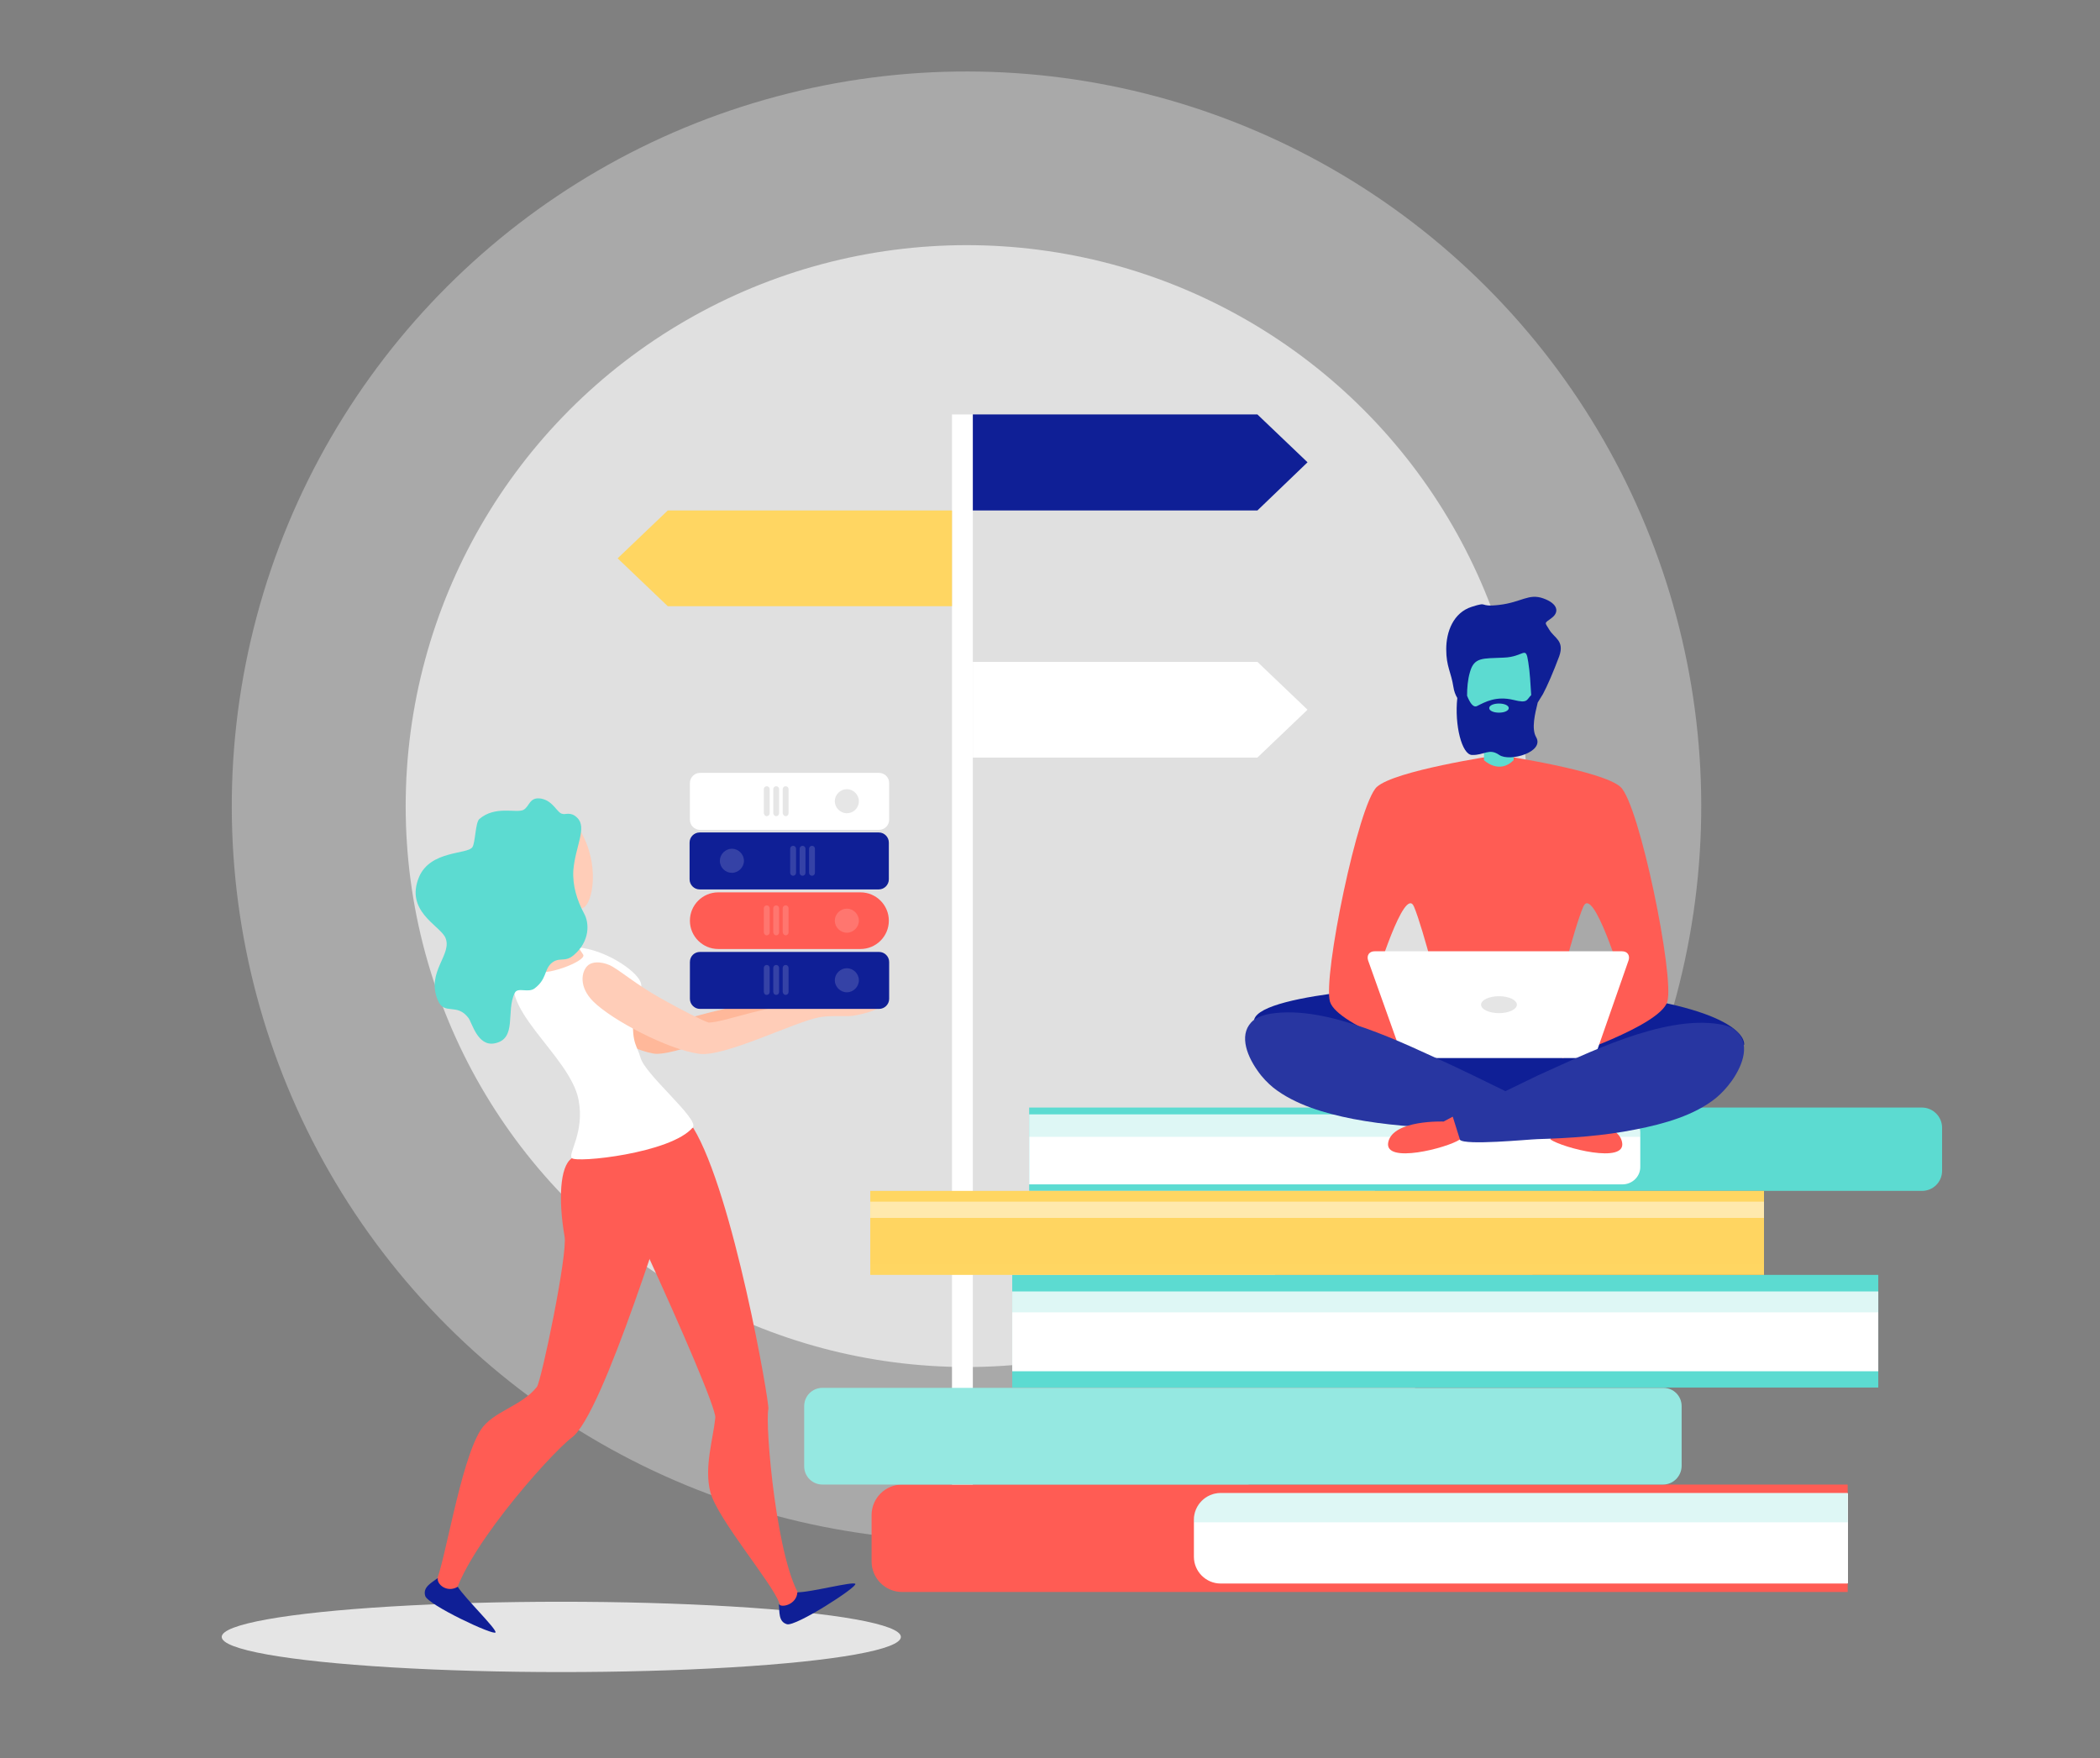 <svg xml:space="preserve" style="enable-background:new 0 0 645 540;" viewBox="0 0 645 540" y="0px" x="0px" xmlns:xlink="http://www.w3.org/1999/xlink" xmlns="http://www.w3.org/2000/svg" id="Layer_1" version="1.1">
<rect x="0" y="0" width="645" height="540" fill="#808080" stroke="none"/>
<style type="text/css">
	.st0{opacity:0.4;}
	.st1{fill:#E5E5E5;}
	.st2{opacity:0.9;}
	.st3{fill:#FFFFFF;}
	.st4{fill:#0F1F96;}
	.st5{fill:#FFD662;}
	.st6{fill:#FF5C54;}
	.st7{opacity:0.2;fill:#5CDBD1;enable-background:new    ;}
	.st8{fill:#5CDBD1;}
	.st9{fill:#95E8E1;}
	.st10{opacity:0.2;fill:#FFD662;enable-background:new    ;}
	.st11{opacity:0.48;fill:#FFFFFF;enable-background:new    ;}
	.st12{fill:#FFB89A;}
	.st13{fill:#FFCDB8;}
	.st14{fill:#3542A6;}
	.st15{fill:#FF766F;}
	.st16{fill:#E6E6E6;}
	.st17{fill:#2836A1;}
</style>
<g class="st0">
	
		<ellipse ry="225.7" rx="225.7" cy="247.6" cx="296.9" class="st1" transform="matrix(0.707 -0.707 0.707 0.707 -88.103 282.478)"></ellipse>
</g>
<g class="st2">
	<circle r="172.3" cy="247.6" cx="296.9" class="st1"></circle>
</g>
<ellipse ry="10.8" rx="104.3" cy="502.8" cx="172.4" class="st1"></ellipse>
<rect height="356" width="6.4" class="st3" y="127.3" x="292.4"></rect>
<polygon points="386.2,156.8 298.8,156.8 298.8,127.3 386.2,127.3 401.6,142" class="st4"></polygon>
<polygon points="386.2,232.7 298.8,232.7 298.8,203.3 386.2,203.3 401.6,218" class="st3"></polygon>
<polygon points="205.1,186.2 292.4,186.2 292.4,156.8 205.1,156.8 189.7,171.5" class="st5"></polygon>
<path d="M277.1,456h290.4v33H277.1c-5.2,0-9.4-4.2-9.4-9.4v-14.2C267.7,460.2,271.9,456,277.1,456L277.1,456z" class="st6"></path>
<path d="M374.9,458.6h192.5c0.1,0,0.2,0.1,0.2,0.2v27.4c0,0.1-0.1,0.2-0.2,0.2H374.9c-4.5,0-8.2-3.7-8.2-8.2v-11.4
	C366.7,462.3,370.4,458.6,374.9,458.6L374.9,458.6z" class="st3"></path>
<path d="M374.7,458.6h192.8v9H366.7v-1C366.7,462.2,370.3,458.6,374.7,458.6L374.7,458.6z" class="st7"></path>
<path d="M590.3,365.8H316.1v-25.6h274.2c3.4,0,6.2,2.8,6.2,6.2v13.2C596.5,363.1,593.7,365.8,590.3,365.8L590.3,365.8z" class="st8"></path>
<path d="M498.3,363.8H316.1v-21.5h182.1c3.1,0,5.6,2.5,5.6,5.6v10.4C503.9,361.3,501.4,363.8,498.3,363.8L498.3,363.8z" class="st3"></path>
<path d="M503.9,349.2H316.1v-7h182.3c3,0,5.4,2.4,5.4,5.4V349.2L503.9,349.2z" class="st7"></path>
<path d="M510.8,456H252.6c-3.1,0-5.6-2.5-5.6-5.6v-18.5c0-3.1,2.5-5.6,5.6-5.6h258.3c3.1,0,5.6,2.5,5.6,5.6v18.5
	C516.4,453.5,513.9,456,510.8,456z" class="st9"></path>
<rect height="34.6" width="266" class="st8" y="391.6" x="310.9"></rect>
<rect height="24.5" width="266" class="st3" y="396.7" x="310.9"></rect>
<rect height="6.4" width="266" class="st7" y="396.7" x="310.9"></rect>
<rect height="25.8" width="274.5" class="st5" y="365.8" x="267.3"></rect>
<rect height="19.2" width="274.5" class="st10" y="369.1" x="267.3"></rect>
<rect height="5" width="274.5" class="st11" y="369.1" x="267.3"></rect>
<g id="character1">
	<path d="M175.6,355.8c-3.7,2.5-4.1,13-2.2,24c1,5.4-7.1,44.3-8.5,46.2c-4.7,6-13.6,7.5-17.3,13.3
		c-6.3,10-11,41.3-13.8,46.8c-2.8,5.5,5,9.2,5.2,7c1.5-14.4,29.6-46.2,36.7-51.6c9.6-7.2,29.3-72.1,35.7-90.6
		C211.5,350.9,189.5,346.4,175.6,355.8L175.6,355.8z" class="st6"></path>
	<path d="M236,432.8c0.4-1.8-10.8-66.3-23.1-86.4l-33.1,7.9c10.3,30.9,12.7,17.4,19,30.9c10.2,22.2,21.2,47.6,20.9,50.3
		c-0.7,6.7-3.5,15.3-1.5,22.9c2.2,8.2,19,27.9,21.1,33.9s8.1,0.2,6.9-1.3C238.6,480.8,234.9,437.4,236,432.8L236,432.8z" class="st6"></path>
	<path d="M257.2,309c0-1.5-11.8-1.9-15.8-1.7c-19.1,1-31.1,6.6-36.8,6.8c-1.5-0.4-8.1-3.7-15-7.6s-11.4-7.7-14.6-9.6
		c-2.2-1.3-5.9-2-7.7-0.2c-1.8,1.8-2.7,6.4,1.8,10.9c5.7,5.7,27.3,16.1,32.6,16.1c7.9,0,29-9.7,36.7-11.2c2.8-0.6,7.5-0.3,9.5-0.4
		C250.4,312,257.2,310.2,257.2,309L257.2,309z" class="st12"></path>
	<path d="M159.4,297.3c-8.4,11.3,15.6,26.6,18.3,40.5c1.9,10-3.2,16.3-2.1,17.9s30.5-1.4,37.2-9.4
		c2.1-2.5-14.8-16.3-16.1-21.5c-0.9-3.5-2.7-4.1-2.2-12.2c0.3-3.9,3.5-3.6,2.4-10.4c-0.5-3.2-9.3-9.6-17.8-11
		C168.1,289.7,160.3,296.2,159.4,297.3L159.4,297.3z" class="st3"></path>
	<path d="M168,273.4c3.2,7.5,9.7,17.8,11.1,19.8s-12.9,7.3-14.4,4.7c-1.5-2.6-2.6-19.6-2.5-23.5S168,273.4,168,273.4
		L168,273.4z" class="st13"></path>
	<path d="M178.3,255.3c6,10.2,3.8,22,0.9,23.5c-2.9,1.5-16-0.6-19.9-11.9C156.6,259.5,173.9,247.9,178.3,255.3
		L178.3,255.3z" class="st13"></path>
	<path d="M128.7,269.4c3.5-8.3,15-6.9,16.4-9.2c0.9-1.3,0.9-7.5,2.1-8.6c4.8-4.2,11.3-1.8,13.5-2.8c2-1,1.8-4.1,5.5-3.5
		c3.8,0.7,4.9,4.5,6.6,4.7c0.9,0.3,2.5-0.8,4.5,1.2c3.1,3-0.6,8.8-1.2,16.1c-0.3,4.6,1.1,9.2,3.3,13.3c1.6,2.8,1.9,8.5-3.2,12.8
		c-2.8,2.4-4.5,0.3-7,2.6c-2.1,2.1-1.3,4.8-5,7.6c-2,1.5-5.2-0.5-6.1,1.4c-2.8,5.6,0.9,14.2-6.3,15.5c-5.1,0.9-6.8-6.3-7.9-7.8
		c-3.6-4.8-7.4-0.7-9.4-5.4c-3.8-8.9,4.8-14.2,2.2-19.5C134.7,284.1,124.4,279.7,128.7,269.4L128.7,269.4z" class="st8"></path>
	<path d="M270.3,309c0-1.5-11.8-1.9-15.8-1.7c-19.1,1-31.1,6.6-36.8,6.8c-1.5-0.4-8.1-3.7-15-7.6s-11.4-7.7-14.6-9.6
		c-2.2-1.3-5.9-2-7.7-0.2c-1.8,1.8-2.7,6.4,1.8,10.9c5.7,5.7,22.9,14.8,32.6,16.1c7.8,1,29-9.7,36.7-11.2c2.8-0.6,7.5-0.3,9.5-0.4
		C263.5,312,270.3,310.2,270.3,309L270.3,309z" class="st13"></path>
	<path d="M244.9,489.1c4.2,0,17-3.4,17.8-2.6c0.8,0.9-18.3,13.2-21,12.4s-2.2-3.8-2.5-6.2
		C239.9,494,244.7,492.9,244.9,489.1z" class="st4"></path>
	<path d="M140.6,487.4c2.2,3.5,11.8,12.8,11.6,14c-0.3,1.2-20.9-8.5-21.6-11.2c-0.8-2.7,1.9-4,3.9-5.5
		C134,486.5,137.2,489.4,140.6,487.4z" class="st4"></path>
	<path d="M215,292.4h55c1.7,0,3.1,1.4,3.1,3.1v11.3c0,1.7-1.4,3.1-3.1,3.1h-55c-1.7,0-3.1-1.4-3.1-3.1v-11.3
		C211.9,293.7,213.3,292.4,215,292.4z" class="st4"></path>
	<path d="M263.8,301.1c0-2-1.7-3.7-3.7-3.7s-3.7,1.7-3.7,3.7s1.7,3.7,3.7,3.7S263.8,303.1,263.8,301.1z" class="st14"></path>
	<path d="M241.3,305.6c0.5,0,0.9-0.4,0.9-0.9v-7.4c0-0.5-0.4-0.9-0.9-0.9s-0.9,0.4-0.9,0.9v7.4
		C240.5,305.3,240.9,305.6,241.3,305.6z" class="st14"></path>
	<path d="M238.4,305.6c0.5,0,0.9-0.4,0.9-0.9v-7.4c0-0.5-0.4-0.9-0.9-0.9s-0.9,0.4-0.9,0.9v7.4
		C237.6,305.3,237.9,305.6,238.4,305.6z" class="st14"></path>
	<path d="M235.5,305.6c0.5,0,0.9-0.4,0.9-0.9v-7.4c0-0.5-0.4-0.9-0.9-0.9s-0.9,0.4-0.9,0.9v7.4
		C234.7,305.3,235,305.6,235.5,305.6z" class="st14"></path>
	<path d="M264.3,291.5h-43.7c-4.8,0-8.7-3.9-8.7-8.7l0,0c0-4.8,3.9-8.7,8.7-8.7h43.7c4.8,0,8.7,3.9,8.7,8.7l0,0
		C273,287.6,269.1,291.5,264.3,291.5z" class="st6"></path>
	<path d="M263.8,282.8c0-2-1.7-3.7-3.7-3.7s-3.7,1.7-3.7,3.7s1.7,3.7,3.7,3.7S263.8,284.8,263.8,282.8z" class="st15"></path>
	<path d="M241.3,287.3c0.5,0,0.9-0.4,0.9-0.9v-7.4c0-0.5-0.4-0.9-0.9-0.9s-0.9,0.4-0.9,0.9v7.4
		C240.5,286.9,240.9,287.3,241.3,287.3z" class="st15"></path>
	<path d="M238.4,287.3c0.5,0,0.9-0.4,0.9-0.9v-7.4c0-0.5-0.4-0.9-0.9-0.9s-0.9,0.4-0.9,0.9v7.4
		C237.6,286.9,237.9,287.3,238.4,287.3z" class="st15"></path>
	<path d="M235.5,287.3c0.5,0,0.9-0.4,0.9-0.9v-7.4c0-0.5-0.4-0.9-0.9-0.9s-0.9,0.4-0.9,0.9v7.4
		C234.7,286.9,235,287.3,235.5,287.3z" class="st15"></path>
	<path d="M269.9,273.2h-55c-1.7,0-3.1-1.4-3.1-3.1v-11.3c0-1.7,1.4-3.1,3.1-3.1h55c1.7,0,3.1,1.4,3.1,3.1v11.3
		C273,271.8,271.6,273.2,269.9,273.2z" class="st4"></path>
	<path d="M221.1,264.4c0-2,1.7-3.7,3.7-3.7s3.7,1.7,3.7,3.7s-1.7,3.7-3.7,3.7S221.1,266.5,221.1,264.4z" class="st14"></path>
	<path d="M243.6,269c0.5,0,0.9-0.4,0.9-0.9v-7.4c0-0.5-0.4-0.9-0.9-0.9s-0.9,0.4-0.9,0.9v7.4
		C242.7,268.6,243.1,269,243.6,269L243.6,269z" class="st14"></path>
	<path d="M246.5,269c0.5,0,0.9-0.4,0.9-0.9v-7.4c0-0.5-0.4-0.9-0.9-0.9s-0.9,0.4-0.9,0.9v7.4
		C245.6,268.6,246,269,246.5,269z" class="st14"></path>
	<path d="M249.4,269c0.5,0,0.9-0.4,0.9-0.9v-7.4c0-0.5-0.4-0.9-0.9-0.9s-0.9,0.4-0.9,0.9v7.4
		C248.5,268.6,248.9,269,249.4,269z" class="st14"></path>
	<path d="M215,237.4h55c1.7,0,3.1,1.4,3.1,3.1v11.3c0,1.7-1.4,3.1-3.1,3.1h-55c-1.7,0-3.1-1.4-3.1-3.1v-11.3
		C211.9,238.8,213.3,237.4,215,237.4z" class="st3"></path>
	<path d="M263.8,246.1c0-2-1.7-3.7-3.7-3.7s-3.7,1.7-3.7,3.7s1.7,3.7,3.7,3.7S263.8,248.2,263.8,246.1z" class="st16"></path>
	<path d="M241.3,250.7c0.5,0,0.9-0.4,0.9-0.9v-7.4c0-0.5-0.4-0.9-0.9-0.9s-0.9,0.4-0.9,0.9v7.4
		C240.5,250.3,240.9,250.7,241.3,250.7z" class="st16"></path>
	<path d="M238.4,250.7c0.5,0,0.9-0.4,0.9-0.9v-7.4c0-0.5-0.4-0.9-0.9-0.9s-0.9,0.4-0.9,0.9v7.4
		C237.6,250.3,237.9,250.7,238.4,250.7z" class="st16"></path>
	<path d="M235.5,250.7c0.5,0,0.9-0.4,0.9-0.9v-7.4c0-0.5-0.4-0.9-0.9-0.9s-0.9,0.4-0.9,0.9v7.4
		C234.7,250.3,235,250.7,235.5,250.7z" class="st16"></path>
</g>
<path d="M441.1,302.5c0,0-53.7,2-55.9,10.7c-2.2,8.8,90.6,33.9,117,23.9c26.4-10,33.5-16.2,33.5-16.2s2-10.1-40.4-15.5
	S441.1,302.5,441.1,302.5L441.1,302.5z" class="st4"></path>
<path d="M459.8,191.6c-4.5,0.1-8.3,3.8-9.8,7.9c-2.5,6.5-0.8,21.6,4.9,23.7c5.7,2,12.2,1.9,14.7-3.3
	c3.7-7.9,2.9-26.6-8.3-28.1C460.8,191.6,460.3,191.6,459.8,191.6L459.8,191.6z" class="st8"></path>
<path d="M479.9,325c0,0,29.9-9.8,32.2-17.3c2.3-7.5-8.6-60.9-14.4-66c-5.6-5-35.5-9.5-37.4-9.8l0,0c0,0,0,0,0,0
	c0,0,0,0,0,0l0,0c-1.9,0.3-31.8,4.8-37.4,9.8c-5.7,5.2-16.7,58.5-14.4,66s32.2,17.3,32.2,17.3l2.9-7.2l-21.1-16.9
	c0,0,8.9-29.3,11.8-22.4s8.7,30.2,8.7,30.2h34.6c0,0,5.7-23.3,8.7-30.2c3-6.9,11.9,22.4,11.9,22.4l-19.8,17.3L479.9,325L479.9,325z" class="st6"></path>
<path d="M429.9,322.2c0.5,1.5,2.3,2.8,3.9,2.8h53c1.6,0,3.4-1.2,3.9-2.8l9.5-27.2c0.5-1.5-0.3-2.8-2-2.8h-76
	c-1.6,0-2.5,1.2-2,2.8L429.9,322.2L429.9,322.2z" class="st3"></path>
<path d="M464.9,233.5v-13.8h-9.1v13.8C455.8,233.5,460.4,238,464.9,233.5z" class="st8"></path>
<path d="M473.9,213.2c1.3-2.4,3.2-6.8,5-11.6c1.7-4.8-1.5-5.6-3-8.1c-1.5-2.5-1.7-1.9,0.7-3.7c2.4-1.8,1.9-4.4-2.6-6
	c-4.5-1.6-6.7,1.2-13.5,2s-2.9-1.2-8.5,0.6c-5.6,1.8-7.8,7.6-7.8,13s1.5,7,2.2,11.6c0.2,1.3,0.6,2.4,1.2,3.4
	c-0.9,8.3,1.4,17.4,4.5,17.5c3.9,0.1,5.2-2.2,8.4,0s14-0.9,11.3-5.5c-1.5-2.6-0.3-7.3,0.5-10.6C472.7,215.1,473.3,214.2,473.9,213.2
	L473.9,213.2z M464.9,215c-5.4-1.3-8.7,0.6-11.3,1.9c-1.2,0.5-2.2-1.2-3-3.2c0-2.3,0.2-5,0.9-7.3c1.3-4.6,3.9-4.1,10.3-4.4
	c6.4-0.2,6.8-4,7.6,1.4c0.5,3,0.7,7,0.9,10.1C468.8,215,469.3,216.1,464.9,215L464.9,215z" class="st4"></path>
<path d="M457.4,217.5c0,0.8,1.3,1.4,3,1.4s3-0.6,3-1.4s-1.3-1.4-3-1.4S457.4,216.7,457.4,217.5z" class="st8"></path>
<path d="M390.1,311.4c-1.8,0.3-3.6,0.9-5,1.9c-4.7,3.8-2.5,10.4,1.1,15.5c1.5,2.2,3.3,4,4.9,5.3
	c6.6,5.2,15.8,7.9,24.5,9.6c9.9,1.9,20.2,2.6,30.3,3c3,0.1,22.2,2,23.8,0.2l5-5.6c0.1-0.1-27.1-13.4-28.8-14.1
	C431.3,320.6,407.7,308.5,390.1,311.4L390.1,311.4z" class="st17"></path>
<path d="M481.2,344.5l-2.8-1.5l-2.2,7c3.8,2.6,23.5,7.7,22,0.8C496.8,343.9,481.2,344.5,481.2,344.5L481.2,344.5z" class="st6"></path>
<path d="M528.2,314.6c-17.5-2.9-41.2,9.2-56,15.8c-1.7,0.8-28.9,14-28.8,14.1l5,5.6c1.6,1.8,20.8-0.1,23.8-0.2
	c10.2-0.3,20.4-1,30.3-3c8.7-1.7,17.9-4.3,24.5-9.6c1.6-1.3,3.4-3.2,4.9-5.3c3.6-5.1,5.8-11.7,1.1-15.5
	C531.8,315.4,530,314.9,528.2,314.6L528.2,314.6z" class="st17"></path>
<path d="M426.4,350.8c-1.5,6.9,18.2,1.8,22-0.8l-2.2-7l-2.8,1.5C443.4,344.5,427.9,343.9,426.4,350.8L426.4,350.8z" class="st6"></path>
<ellipse ry="2.6" rx="5.5" cy="308.6" cx="460.4" class="st1"></ellipse>
</svg>
